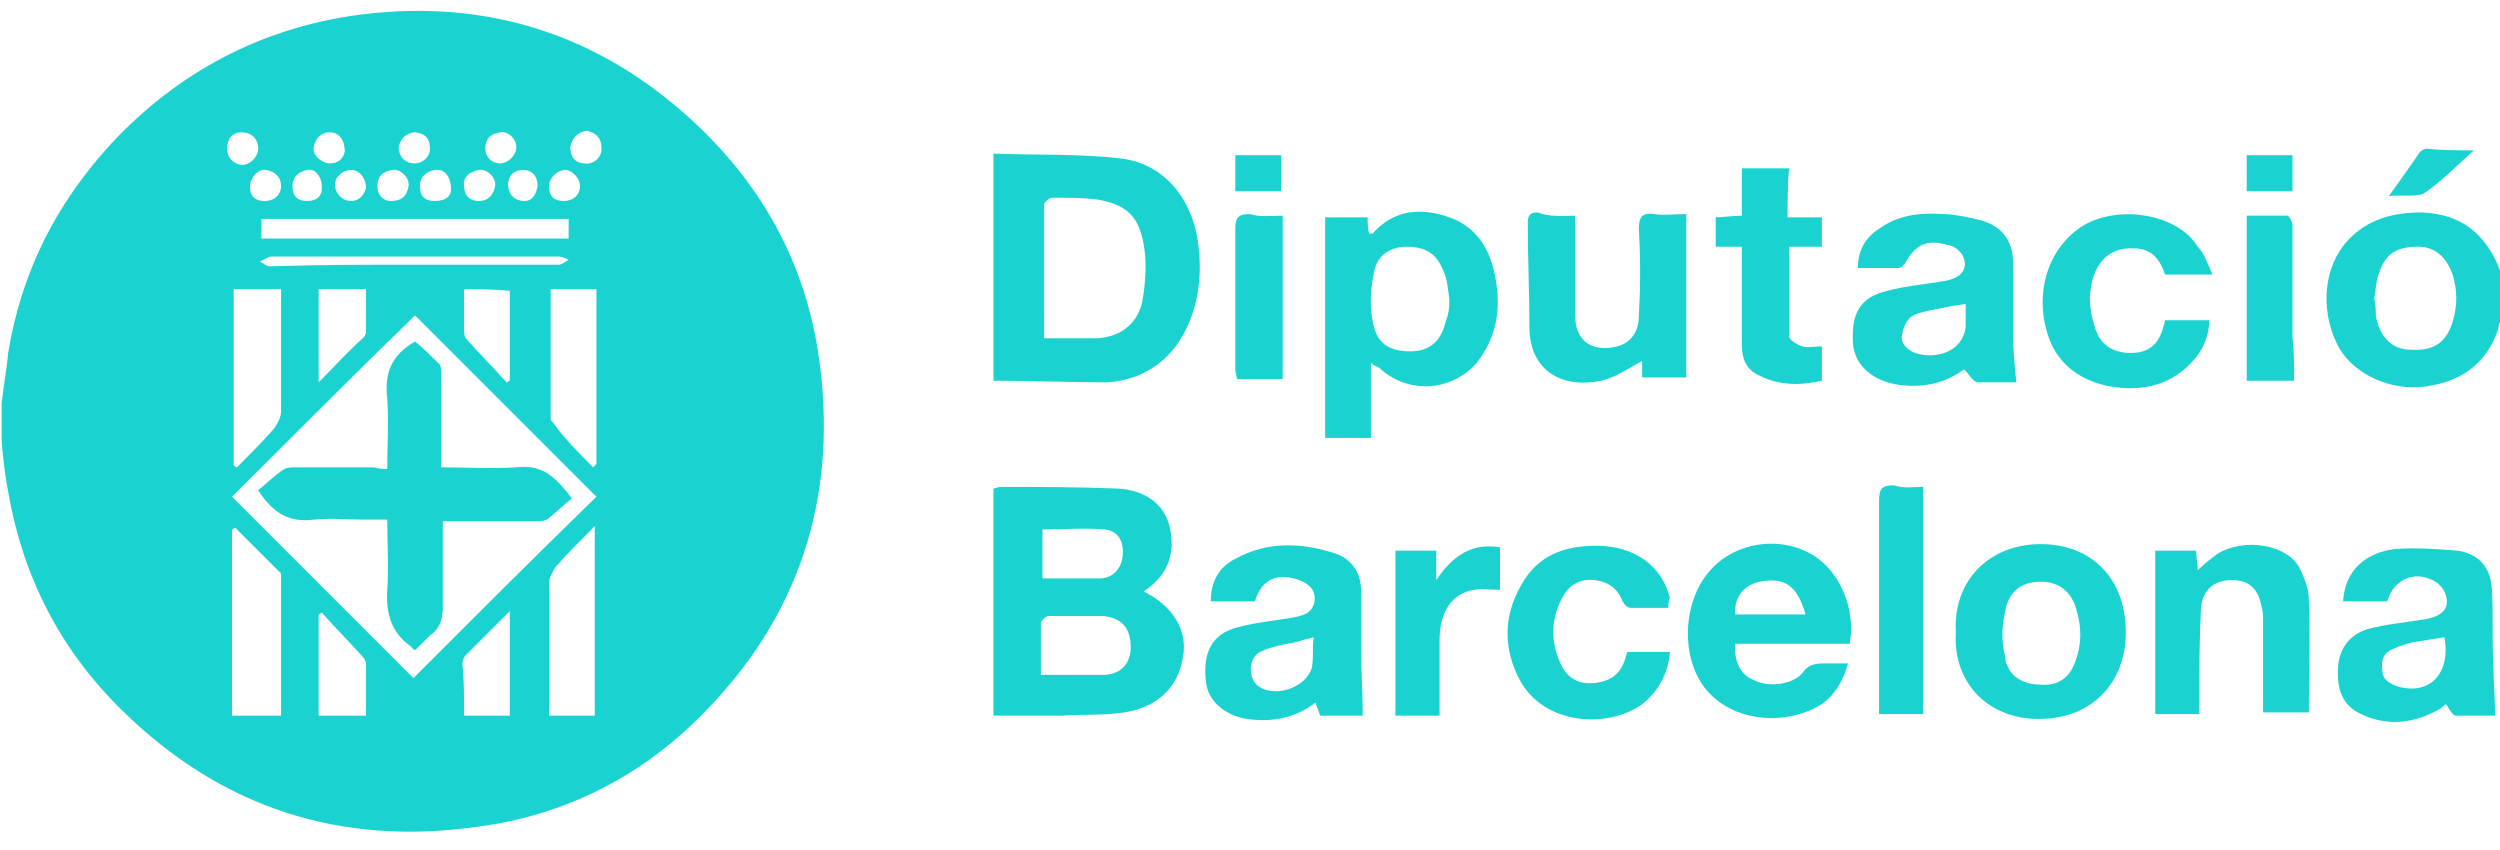 <?xml version="1.0" encoding="UTF-8"?>
<!-- Generator: Adobe Illustrator 23.0.1, SVG Export Plug-In . SVG Version: 6.00 Build 0)  -->
<svg version="1.1" id="Capa_1" xmlns="http://www.w3.org/2000/svg" xmlns:xlink="http://www.w3.org/1999/xlink" x="0px" y="0px" viewBox="0 0 153 52" style="enable-background:new 0 0 153 52;" xml:space="preserve">
<style type="text/css">
	.st0{fill:#1AD3D0;}
</style>
<title>Marca DB positiu horitzontal</title>
<desc>Created with Sketch.</desc>
<g id="Page-1">
	<g transform="translate(-843, -6201)">
		<g id="Group-6" transform="translate(546, 5618)">
			<g>
				<path class="st0" d="M297.1,607.7c0.1-1,0.3-2,0.4-3.1c0.8-4.9,2.9-9.1,6.3-12.8c4.1-4.4,9.2-7.1,15.2-7.9      c7.8-1,14.7,1.2,20.5,6.6c4.4,4.1,7,9.1,7.7,15c1,8.2-1.4,15.3-7.1,21.1c-3.8,3.9-8.5,6.3-13.9,7c-8.4,1.2-15.7-1.2-21.7-7.1      c-3.8-3.7-6.1-8.2-7-13.4c-0.2-1-0.3-2-0.4-3.1C297.1,609.4,297.1,608.5,297.1,607.7z M311.2,613.4c3.7,3.7,7.5,7.5,11.1,11.1      c3.7-3.7,7.5-7.5,11.2-11.1c-3.7-3.7-7.4-7.4-11.1-11.1C318.7,605.9,314.9,609.7,311.2,613.4z M314.2,626.8c0-2.9,0-5.7,0-8.5      c0-0.1,0-0.3-0.1-0.3c-0.9-0.9-1.8-1.8-2.7-2.7c-0.1,0-0.1,0.1-0.2,0.1c0,3.8,0,7.6,0,11.4C312.2,626.8,313.1,626.8,314.2,626.8      z M333.4,615.2c-0.9,0.9-1.7,1.7-2.4,2.5c-0.2,0.3-0.4,0.7-0.4,1c0,2.5,0,4.9,0,7.4c0,0.2,0,0.5,0,0.7c1,0,1.9,0,2.8,0      C333.4,622.9,333.4,619.1,333.4,615.2z M311.3,600.7c0,3.7,0,7.2,0,10.8c0.1,0,0.1,0.1,0.2,0.1c0.8-0.8,1.6-1.6,2.3-2.4      c0.2-0.3,0.4-0.7,0.4-1c0-2.3,0-4.5,0-6.8c0-0.2,0-0.5,0-0.7C313.1,600.7,312.2,600.7,311.3,600.7z M333.3,611.6      c0.1-0.1,0.1-0.1,0.2-0.2c0-3.6,0-7.1,0-10.7c-1,0-1.9,0-2.8,0c0,2.6,0,5.2,0,7.8c0,0.1,0,0.3,0.1,0.3      C331.5,609.8,332.4,610.7,333.3,611.6z M331.8,596.4c-6.3,0-12.6,0-18.8,0c0,0.4,0,0.8,0,1.2c6.3,0,12.5,0,18.8,0      C331.8,597.1,331.8,596.8,331.8,596.4z M316.5,626.8c1,0,1.9,0,2.9,0c0-1.1,0-2.2,0-3.2c0-0.1-0.1-0.3-0.2-0.4      c-0.8-0.9-1.7-1.8-2.5-2.7c-0.1,0-0.1,0.1-0.2,0.1C316.5,622.6,316.5,624.7,316.5,626.8z M325.4,626.8c1,0,1.9,0,2.8,0      c0-2.1,0-4.1,0-6.4c-1,1-1.8,1.8-2.7,2.7c-0.1,0.1-0.2,0.3-0.2,0.5C325.4,624.6,325.4,625.6,325.4,626.8z M316.5,606.4      c1-1,1.8-1.9,2.7-2.7c0.1-0.1,0.2-0.2,0.2-0.4c0-0.9,0-1.8,0-2.6c-1,0-1.9,0-2.9,0C316.5,602.6,316.5,604.4,316.5,606.4z       M325.4,600.7c0,0.8,0,1.6,0,2.4c0,0.2,0,0.4,0.1,0.6c0.8,0.9,1.7,1.8,2.5,2.7c0.1,0,0.1-0.1,0.2-0.1c0-1.8,0-3.6,0-5.5      C327.3,600.7,326.3,600.7,325.4,600.7z M322.3,599.2C322.3,599.2,322.3,599.2,322.3,599.2c3,0,5.9,0,8.9,0      c0.2,0,0.4-0.2,0.6-0.3c-0.2-0.1-0.4-0.2-0.6-0.2c-5.9,0-11.7,0-17.6,0c-0.2,0-0.4,0.2-0.7,0.3c0.2,0.1,0.4,0.3,0.6,0.3      C316.5,599.2,319.4,599.2,322.3,599.2z M331.9,592c0,0.6,0.3,1,0.9,1c0.5,0.1,1.1-0.4,1-1c0-0.6-0.4-0.9-0.9-1      C332.3,591.1,332,591.5,331.9,592z M312.8,592.1c0-0.6-0.4-1-1-1c-0.6,0-0.9,0.4-0.9,1c0,0.5,0.3,0.9,0.9,1      C312.3,593.1,312.8,592.6,312.8,592.1z M313.2,595.3c0.6,0,1-0.4,1-0.9c0-0.6-0.4-0.9-0.9-1c-0.5-0.1-1,0.5-1,1      C312.3,594.9,312.5,595.3,313.2,595.3z M332.5,594.4c0-0.5-0.5-1-0.9-1c-0.5,0-1,0.5-1,1c0,0.6,0.3,0.9,0.9,0.9      C332.1,595.3,332.5,594.9,332.5,594.4z M326.3,595.3c0.6,0,0.9-0.4,1-0.9c0.1-0.5-0.5-1.1-1-1c-0.5,0.1-1,0.4-0.9,1      C325.4,594.9,325.7,595.3,326.3,595.3z M319.4,594.5c0-0.6-0.4-1.1-0.9-1.1c-0.5,0-1,0.4-1,0.9c0,0.5,0.4,1,1,1      C319,595.3,319.3,594.9,319.4,594.5z M318.1,592.3c0-0.8-0.4-1.2-0.9-1.2c-0.6,0-0.9,0.4-1,0.9c-0.1,0.5,0.5,1,1,1      C317.7,593,318,592.7,318.1,592.3z M324.6,594.6c0-0.8-0.4-1.3-1-1.2c-0.5,0.1-0.9,0.4-0.9,1c0,0.6,0.3,0.9,0.9,0.9      C324.3,595.3,324.6,595,324.6,594.6z M326.7,592.1c0,0.5,0.4,0.9,0.9,0.9c0.5,0,1-0.5,1-1c0-0.5-0.5-1-1-0.9      C327,591.2,326.7,591.5,326.7,592.1z M320.9,595.3c0.7,0,1-0.3,1.1-0.9c0.1-0.5-0.5-1.1-1-1c-0.5,0.1-0.9,0.3-0.9,1      C320.1,595,320.5,595.3,320.9,595.3z M321.4,592c0,0.6,0.4,1,1,1c0.5,0,1-0.5,0.9-1c0-0.6-0.4-0.9-1-0.9      C321.8,591.2,321.5,591.5,321.4,592z M316.7,594.5c0-0.7-0.4-1.2-0.9-1.1c-0.5,0.1-0.9,0.4-0.9,1c0,0.6,0.3,0.9,0.9,0.9      C316.4,595.3,316.7,595,316.7,594.5z M329.9,594.4c0-0.7-0.4-1-0.9-1c-0.5,0-0.9,0.3-0.9,0.9c0,0.6,0.4,1,1,1      C329.6,595.3,329.8,594.9,329.9,594.4z"/>
				<path class="st0" d="M450.1,602.5c-0.1,0.2-0.2,0.4-0.2,0.6c-0.7,2.2-2.4,3.4-4.9,3.6c-2.1,0.1-4.2-1-5-2.7      c-1-2.1-0.8-4.7,0.7-6.3c1.2-1.3,2.8-1.7,4.5-1.7c2.7,0.1,4.2,1.6,5,4.1C450.1,600.9,450.1,601.7,450.1,602.5z M442.3,601.3      C442.3,601.3,442.3,601.3,442.3,601.3c0.1,0.3,0.1,0.7,0.1,1c0.2,1.3,1,2.1,2.1,2.1c1.4,0.1,2.2-0.4,2.6-1.7      c0.3-1,0.3-1.9,0-2.9c-0.4-1.1-1.1-1.7-2.1-1.7c-1.3,0-2,0.4-2.4,1.6C442.4,600.2,442.4,600.8,442.3,601.3z"/>
				<path class="st0" d="M367,619.2c1.8,0.9,2.7,2.4,2.4,4c-0.3,1.9-1.6,3.1-3.6,3.4c-1.2,0.2-2.5,0.1-3.8,0.2c-1.4,0-2.7,0-4.2,0      c0-4.6,0-9.3,0-13.9c0.1,0,0.3-0.1,0.4-0.1c2.4,0,4.8,0,7.2,0.1c1.8,0.1,3.4,1.1,3.3,3.6C368.6,617.7,368,618.5,367,619.2z       M360.7,624.3c1.3,0,2.6,0,3.8,0c1.1,0,1.7-0.7,1.7-1.7c0-1.2-0.6-1.8-1.7-1.9c-1.1,0-2.2,0-3.3,0c-0.2,0-0.5,0.3-0.5,0.4      C360.7,622.1,360.7,623.2,360.7,624.3z M360.8,618.4c1.2,0,2.4,0,3.5,0c0.8,0,1.3-0.6,1.4-1.3c0.1-0.9-0.2-1.6-1.1-1.7      c-1.3-0.1-2.5,0-3.8,0C360.8,616.4,360.8,617.3,360.8,618.4z"/>
				<path class="st0" d="M357.8,606.3c0-4.7,0-9.2,0-13.9c2.6,0.1,5.3,0,7.8,0.3c2.6,0.3,4.3,2.4,4.7,5c0.3,2,0.1,4-0.9,5.8      c-1,1.8-2.7,2.8-4.7,2.9C362.5,606.4,360.2,606.3,357.8,606.3z M360.9,603.7c1.2,0,2.2,0,3.3,0c1.4-0.1,2.4-0.9,2.7-2.2      c0.2-1.1,0.3-2.4,0.1-3.5c-0.3-1.8-1.1-2.5-2.9-2.8c-0.9-0.1-1.8-0.1-2.7-0.1c-0.2,0-0.5,0.3-0.5,0.4      C360.9,598.2,360.9,600.9,360.9,603.7z"/>
				<path class="st0" d="M380.9,605.2c0,1.6,0,3.1,0,4.6c-1,0-1.9,0-2.8,0c0-4.5,0-9,0-13.5c0.9,0,1.7,0,2.6,0c0,0.4,0,0.7,0.1,1      c0.1,0,0.1,0,0.2,0c1.3-1.5,3-1.6,4.7-1c1.7,0.6,2.5,2,2.8,3.6c0.4,2,0.1,3.8-1.2,5.4c-1.6,1.7-4.2,1.8-5.9,0.2      C381.2,605.4,381.1,605.4,380.9,605.2z M385.7,601.3C385.7,601.3,385.8,601.3,385.7,601.3c-0.1-0.6-0.1-1.2-0.4-1.8      c-0.4-1-1.1-1.4-2.2-1.4c-1,0-1.8,0.5-2,1.5c-0.2,1-0.3,2-0.1,3c0.2,1.4,1,1.9,2.3,1.9c1.2,0,1.9-0.6,2.2-1.9      C385.7,602.1,385.7,601.7,385.7,601.3z"/>
				<path class="st0" d="M417.2,605.6c-1.2,0.9-2.7,1.2-4.3,0.9c-1.4-0.3-2.4-1.2-2.5-2.5c-0.1-1.8,0.4-2.8,2.1-3.2      c1.1-0.3,2.3-0.4,3.5-0.6c1.1-0.2,1.5-0.8,1.1-1.6c-0.2-0.3-0.6-0.6-0.9-0.6c-1.3-0.4-2,0-2.6,1.1c-0.1,0.1-0.2,0.3-0.4,0.3      c-0.8,0-1.6,0-2.5,0c0-1.1,0.5-1.9,1.3-2.4c1.1-0.8,2.4-1,3.8-0.9c0.8,0,1.7,0.2,2.5,0.4c1.3,0.4,1.9,1.3,1.9,2.6      c0,1.4,0,2.9,0,4.3c0,1,0.1,2,0.2,3c-0.7,0-1.6,0-2.4,0C417.7,606.3,417.5,605.9,417.2,605.6z M417.3,601.6      c-0.7,0.1-1.2,0.2-1.7,0.3c-0.5,0.1-1.1,0.2-1.5,0.4c-0.4,0.2-0.6,0.7-0.7,1.2c-0.1,0.5,0.3,0.9,0.8,1.1c1.2,0.4,2.9,0,3.1-1.6      C417.3,602.5,417.3,602.1,417.3,601.6z"/>
				<path class="st0" d="M443.1,619.8c-0.9,0-1.8,0-2.7,0c0.1-1.9,1.4-3,3.2-3.2c1.2-0.1,2.5,0,3.8,0.1c1.3,0.2,2,1,2.1,2.3      c0.1,1.6,0,3.2,0.1,4.8c0,1,0.1,1.9,0.1,3c-0.7,0-1.6,0-2.4,0c-0.2,0-0.4-0.4-0.6-0.7c-0.1,0-0.2,0.2-0.4,0.3      c-1.6,0.9-3.3,1.1-5,0.2c-1.1-0.6-1.3-1.7-1.2-2.9c0.1-1.1,0.8-1.9,1.8-2.2c1.1-0.3,2.3-0.4,3.5-0.6c1.2-0.2,1.6-0.8,1.2-1.7      c-0.1-0.2-0.3-0.4-0.4-0.5C444.9,617.8,443.5,618.4,443.1,619.8z M446.6,622c-0.6,0.1-1.3,0.2-1.9,0.3c-0.4,0.1-0.8,0.2-1.2,0.4      c-0.6,0.2-0.8,0.7-0.7,1.3c0,0.6,0.4,0.8,0.9,1C445.7,625.6,447,624.2,446.6,622z"/>
				<path class="st0" d="M373.8,619.8c-0.9,0-1.8,0-2.7,0c0-1.2,0.5-2.1,1.5-2.6c2-1.1,4.1-1,6.2-0.3c1,0.4,1.5,1.2,1.5,2.3      c0,1.1,0,2.2,0,3.4c0,1.4,0.1,2.8,0.1,4.2c-0.8,0-1.7,0-2.6,0c-0.1-0.3-0.2-0.5-0.3-0.8c-1.3,1-2.7,1.2-4.2,1      c-1.3-0.2-2.4-1.1-2.5-2.3c-0.2-1.8,0.4-2.9,1.9-3.3c1.1-0.3,2.2-0.4,3.4-0.6c0.5-0.1,1.1-0.2,1.3-0.8c0.2-0.7-0.1-1.2-0.9-1.5      C375.1,618,374.2,618.5,373.8,619.8z M377.4,622c-0.4,0.1-0.8,0.2-1.1,0.3c-0.3,0.1-0.7,0.1-1,0.2c-0.4,0.1-0.8,0.2-1.2,0.4      c-0.7,0.4-0.7,1.5-0.2,2c1,0.9,3.1,0.2,3.4-1.1C377.4,623.1,377.3,622.6,377.4,622z"/>
				<path class="st0" d="M393.4,596.2c0,1.5,0,2.9,0,4.3c0,0.6,0,1.2,0,1.8c0,1.3,0.7,2,1.8,2c1.3,0,2.1-0.7,2.1-2      c0.1-1.8,0.1-3.5,0-5.3c0-0.7,0.2-1,0.9-0.9c0.7,0.1,1.3,0,2,0c0,3.4,0,6.7,0,10c-0.9,0-1.8,0-2.7,0c0-0.4,0-0.7,0-1      c-0.8,0.4-1.6,1-2.5,1.2c-2.4,0.5-4.4-0.6-4.4-3.3c0-2.1-0.1-4.2-0.1-6.3c0-0.5,0.1-0.7,0.6-0.7      C391.9,596.3,392.6,596.2,393.4,596.2z"/>
				<path class="st0" d="M410.2,622.4c-1.2,0-2.4,0-3.5,0c-1.2,0-2.3,0-3.5,0c-0.1,1,0.3,1.9,1.1,2.2c0.9,0.5,2.4,0.3,3-0.4      c0.4-0.6,0.9-0.6,1.5-0.6c0.4,0,0.8,0,1.3,0c-0.4,1.4-1.1,2.4-2.4,2.9c-1.9,0.8-4.6,0.6-6.2-1.2c-1.6-1.8-1.6-5.2,0-7.2      c1.5-1.9,4.4-2.4,6.5-1.1C409.6,618,410.6,620.3,410.2,622.4z M407.5,620.6c-0.5-1.7-1.2-2.3-2.8-2c-1,0.2-1.6,1-1.5,2      C404.6,620.6,406,620.6,407.5,620.6z"/>
				<path class="st0" d="M416.7,621.7c-0.2-3,1.9-5.4,5.2-5.4c3.1,0,5.2,2.1,5.2,5.4c0,3.1-2.1,5.3-5.3,5.3      C418.4,627,416.5,624.5,416.7,621.7z M421.9,624.9c1.1,0.1,1.8-0.5,2.1-1.4c0.4-1,0.4-2.1,0.1-3.1c-0.3-1.2-1.1-1.8-2.2-1.8      c-1.2,0-2,0.6-2.2,1.9c-0.2,0.9-0.2,1.8,0,2.6C419.8,624.3,420.7,624.9,421.9,624.9z"/>
				<path class="st0" d="M428.9,626.7c0-3.4,0-6.7,0-10c0.9,0,1.7,0,2.5,0c0,0.4,0.1,0.8,0.1,1.2c0.4-0.4,0.8-0.7,1.2-1      c1.6-1,4.2-0.6,5,0.8c0.3,0.6,0.6,1.3,0.6,2c0.1,2.3,0,4.6,0,6.9c-0.9,0-1.8,0-2.8,0c0-1.9,0-3.8,0-5.6c0-0.3,0-0.6-0.1-0.9      c-0.2-1.1-0.8-1.6-1.8-1.6c-1.1,0-1.8,0.6-1.9,1.7c-0.1,1.9-0.1,3.8-0.1,5.7c0,0.2,0,0.5,0,0.8      C430.7,626.7,429.9,626.7,428.9,626.7z"/>
				<path class="st0" d="M432.4,599.8c-1.1,0-2,0-2.9,0c-0.3-0.9-0.8-1.6-1.9-1.6c-1.6-0.1-2.6,1-2.7,3c0,0.6,0.1,1.2,0.3,1.8      c0.3,1.1,1.1,1.6,2.2,1.6c1.1,0,1.7-0.5,2-1.6c0-0.1,0.1-0.2,0.1-0.4c0.9,0,1.7,0,2.7,0c0,1-0.4,1.9-1.1,2.6      c-1.4,1.5-3.3,1.8-5.2,1.4c-1.8-0.4-3.1-1.5-3.6-3.2c-0.8-2.6,0.1-5.3,2.2-6.6c2.2-1.3,5.8-0.7,7,1.3      C431.9,598.5,432.1,599.1,432.4,599.8z"/>
				<path class="st0" d="M399.1,620.2c-0.9,0-1.6,0-2.3,0c-0.2,0-0.4-0.2-0.5-0.4c-0.3-0.8-0.9-1.2-1.7-1.3c-0.9-0.1-1.6,0.3-2,1.1      c-0.7,1.3-0.7,2.7-0.1,4c0.4,0.9,1.1,1.3,2.1,1.2c0.9-0.1,1.5-0.5,1.8-1.3c0.1-0.2,0.1-0.4,0.2-0.6c0.8,0,1.7,0,2.6,0      c-0.1,1.3-0.7,2.4-1.7,3.2c-2.1,1.5-6,1.3-7.5-1.5c-1-1.9-1-3.9,0.1-5.8c1-1.8,2.6-2.4,4.6-2.4c2.3,0,4,1.2,4.5,3.2      C399.1,619.8,399.1,620,399.1,620.2z"/>
				<path class="st0" d="M406.4,596.3c0.8,0,1.5,0,2.1,0c0,0.6,0,1.2,0,1.8c-0.7,0-1.3,0-2,0c0,1.9,0,3.7,0,5.5      c0,0.2,0.5,0.5,0.8,0.6c0.3,0.1,0.7,0,1.2,0c0,0.6,0,1.3,0,2.1c-1.3,0.3-2.6,0.3-3.8-0.3c-0.9-0.4-1.1-1.1-1.1-2      c0-1.9,0-3.9,0-5.9c-0.6,0-1.1,0-1.6,0c0-0.6,0-1.2,0-1.8c0.5,0,1-0.1,1.6-0.1c0-1,0-1.9,0-2.9c1,0,1.8,0,2.9,0      C406.4,594.2,406.4,595.2,406.4,596.3z"/>
				<path class="st0" d="M414.7,612.8c0,4.7,0,9.3,0,13.9c-0.9,0-1.8,0-2.7,0c0-0.2,0-0.5,0-0.7c0-4.1,0-8.2,0-12.4      c0-0.7,0.2-0.9,0.9-0.9C413.5,612.9,414.1,612.8,414.7,612.8z"/>
				<path class="st0" d="M385.1,626.8c-1,0-1.8,0-2.7,0c0-3.3,0-6.7,0-10.1c0.8,0,1.6,0,2.5,0c0,0.5,0,1,0,1.8c1-1.5,2.2-2.3,3.9-2      c0,0.9,0,1.7,0,2.6c-0.6,0-1.1-0.1-1.6,0c-1.3,0.2-2.1,1.3-2.1,3.1C385.1,623.7,385.1,625.2,385.1,626.8z"/>
				<path class="st0" d="M375.5,596.2c0,3.4,0,6.7,0,10c-0.9,0-1.9,0-2.8,0c0-0.2-0.1-0.4-0.1-0.6c0-2.9,0-5.8,0-8.6      c0-0.7,0.2-0.9,0.9-0.9C374.1,596.3,374.7,596.2,375.5,596.2z"/>
				<path class="st0" d="M437.4,606.3c-1,0-1.9,0-2.9,0c0-3.3,0-6.6,0-10.1c0.8,0,1.7,0,2.5,0c0.1,0,0.3,0.4,0.3,0.6      c0,2.3,0,4.5,0,6.8C437.4,604.6,437.4,605.4,437.4,606.3z"/>
				<path class="st0" d="M448.4,592.2c-1.1,1-2,1.9-3,2.6c-0.5,0.3-1.3,0.1-2.2,0.2c0.7-1,1.3-1.8,1.9-2.7c0.1-0.1,0.3-0.2,0.4-0.2      C446.4,592.2,447.3,592.2,448.4,592.2z"/>
				<path class="st0" d="M372.6,592.5c0.9,0,1.8,0,2.8,0c0,0.7,0,1.4,0,2.2c-0.9,0-1.8,0-2.8,0C372.6,594,372.6,593.3,372.6,592.5z"/>
				<path class="st0" d="M434.5,592.5c1,0,1.8,0,2.8,0c0,0.7,0,1.5,0,2.2c-0.9,0-1.9,0-2.8,0C434.5,593.9,434.5,593.2,434.5,592.5z"/>
				<path class="st0" d="M320.7,611.7c0-1.5,0.1-2.9,0-4.3c-0.2-1.6,0.3-2.7,1.7-3.5c0.5,0.4,1,0.9,1.5,1.4c0.1,0.1,0.1,0.4,0.1,0.6      c0,1.9,0,3.8,0,5.7c1.6,0,3.1,0.1,4.6,0c1.6-0.2,2.4,0.6,3.4,1.9c-0.5,0.4-0.9,0.8-1.4,1.2c-0.2,0.2-0.5,0.2-0.8,0.2      c-1.9,0-3.7,0-5.7,0c0,0.4,0,0.8,0,1.2c0,1.4,0,2.7,0,4.1c0,0.7-0.2,1.3-0.8,1.7c-0.3,0.3-0.6,0.6-0.9,0.9      c-0.1-0.1-0.2-0.1-0.2-0.2c-1.2-0.8-1.6-2-1.5-3.5c0.1-1.4,0-2.8,0-4.3c-0.6,0-1,0-1.5,0c-1,0-2-0.1-3,0      c-1.5,0.2-2.5-0.4-3.4-1.8c0.5-0.4,1-0.9,1.6-1.3c0.2-0.1,0.5-0.1,0.7-0.1c1.6,0,3.2,0,4.8,0      C320.2,611.7,320.4,611.7,320.7,611.7z"/>
			</g>
		</g>
	</g>
</g>
</svg>